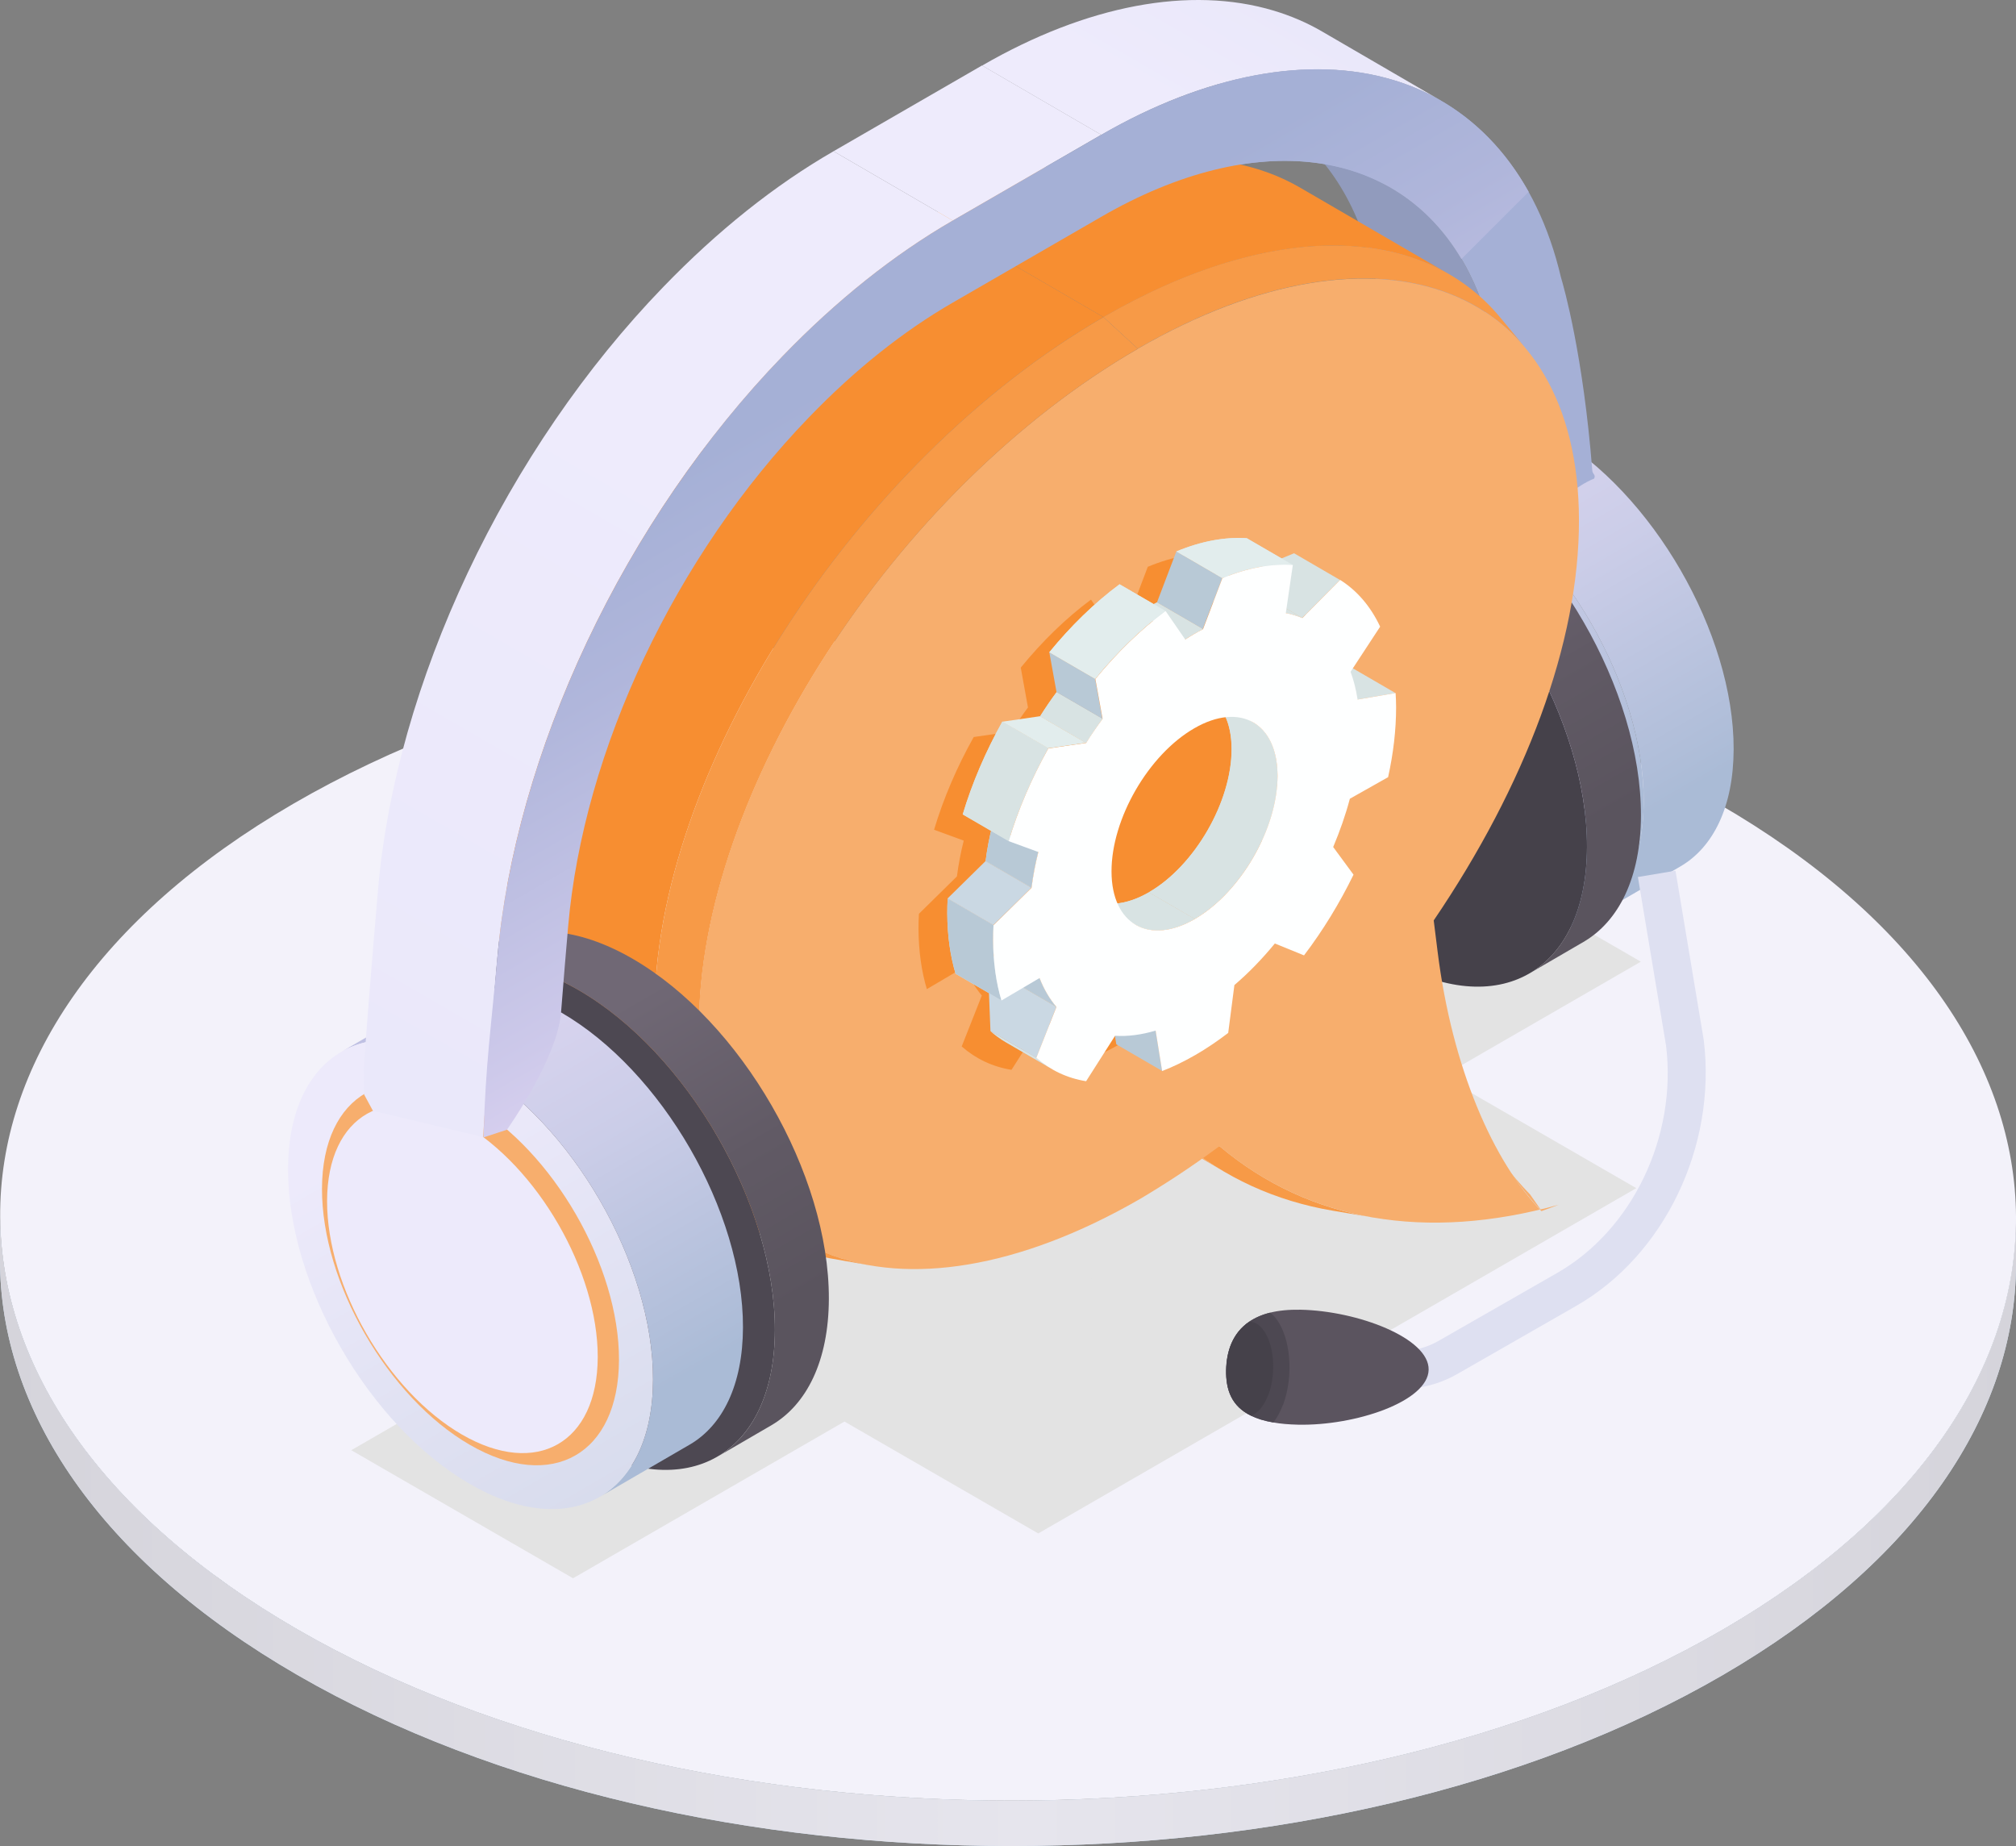<?xml version="1.0" encoding="UTF-8"?>
<svg id="Layer_2" data-name="Layer 2" xmlns="http://www.w3.org/2000/svg" xmlns:xlink="http://www.w3.org/1999/xlink" viewBox="0 0 198.35 181.61">
  <rect x="0" y="0" width="198.35" height="181.61" fill="#808080" stroke="none"/>
  <defs>
    <style>
      .cls-1 {
        fill: #e2eded;
      }

      .cls-1, .cls-2, .cls-3, .cls-4, .cls-5, .cls-6, .cls-7, .cls-8, .cls-9, .cls-10, .cls-11, .cls-12, .cls-13, .cls-14, .cls-15, .cls-16, .cls-17, .cls-18, .cls-19, .cls-20, .cls-21, .cls-22, .cls-23, .cls-24, .cls-25, .cls-26, .cls-27, .cls-28, .cls-29, .cls-30, .cls-31, .cls-32 {
        stroke-width: 0px;
      }

      .cls-2 {
        fill: #f3f2fa;
      }

      .cls-33 {
        clip-path: url(#clippath);
      }

      .cls-3 {
        fill: #e3e3e3;
      }

      .cls-4 {
        fill: url(#linear-gradient);
      }

      .cls-5 {
        fill: #f79a47;
      }

      .cls-6 {
        fill: url(#linear-gradient-11);
      }

      .cls-7 {
        fill: url(#linear-gradient-12);
      }

      .cls-8 {
        fill: url(#linear-gradient-10);
      }

      .cls-9 {
        fill: #cad8e3;
      }

      .cls-10 {
        fill: #a5b0d6;
      }

      .cls-34 {
        clip-path: url(#clippath-1);
      }

      .cls-35 {
        clip-path: url(#clippath-4);
      }

      .cls-36 {
        clip-path: url(#clippath-3);
      }

      .cls-37 {
        clip-path: url(#clippath-2);
      }

      .cls-38 {
        clip-path: url(#clippath-7);
      }

      .cls-39 {
        clip-path: url(#clippath-8);
      }

      .cls-40 {
        clip-path: url(#clippath-6);
      }

      .cls-41 {
        clip-path: url(#clippath-5);
      }

      .cls-42 {
        clip-path: url(#clippath-9);
      }

      .cls-11 {
        fill: #f78e31;
      }

      .cls-12 {
        fill: #edeafb;
      }

      .cls-13 {
        fill: #feffff;
      }

      .cls-43 {
        clip-path: url(#clippath-12);
      }

      .cls-44 {
        clip-path: url(#clippath-10);
      }

      .cls-45 {
        clip-path: url(#clippath-11);
      }

      .cls-46, .cls-17 {
        fill: #b8c9d6;
      }

      .cls-14 {
        fill: #45414a;
      }

      .cls-47, .cls-28 {
        fill: #cee3f6;
      }

      .cls-15 {
        fill: #4d4852;
      }

      .cls-16 {
        fill: #eeebfc;
      }

      .cls-18 {
        fill: #bfc0e3;
      }

      .cls-19 {
        fill: #5b545f;
      }

      .cls-48, .cls-29 {
        fill: #d8e3e3;
      }

      .cls-20 {
        fill: url(#linear-gradient-4);
      }

      .cls-21 {
        fill: url(#linear-gradient-2);
      }

      .cls-22 {
        fill: url(#linear-gradient-3);
      }

      .cls-23 {
        fill: url(#linear-gradient-8);
      }

      .cls-24 {
        fill: url(#linear-gradient-9);
      }

      .cls-25 {
        fill: url(#linear-gradient-7);
      }

      .cls-26 {
        fill: url(#linear-gradient-5);
      }

      .cls-27 {
        fill: url(#linear-gradient-6);
      }

      .cls-49 {
        isolation: isolate;
      }

      .cls-30 {
        fill: #f7ae6d;
      }

      .cls-31 {
        fill: #919bbd;
      }

      .cls-32 {
        fill: #dee0f1;
      }
    </style>
    <clipPath id="clippath">
      <path class="cls-28" d="M198.35,119.98v4.46c-.05,14.61-9.66,29.2-28.85,40.35-38.6,22.43-101.38,22.43-140.23,0C9.72,153.5-.04,138.68,0,123.89v-4.46c-.03,14.79,9.74,29.61,29.29,40.9,38.85,22.43,101.63,22.43,140.23,0,19.19-11.15,28.79-25.74,28.83-40.35Z"/>
    </clipPath>
    <linearGradient id="linear-gradient" x1="0" y1="150.52" x2="198.35" y2="150.52" gradientUnits="userSpaceOnUse">
      <stop offset="0" stop-color="#d5d4db"/>
      <stop offset=".51" stop-color="#e6e5ed"/>
      <stop offset="1" stop-color="#d5d4db"/>
    </linearGradient>
    <linearGradient id="linear-gradient-2" x1="131.04" y1="44.06" x2="152.66" y2="44.06" gradientUnits="userSpaceOnUse">
      <stop offset=".14" stop-color="#aabbd6"/>
      <stop offset=".2" stop-color="#aebdd8"/>
      <stop offset=".71" stop-color="#cbcde8"/>
      <stop offset="1" stop-color="#d7d3ee"/>
    </linearGradient>
    <linearGradient id="linear-gradient-3" x1="-7568.73" y1="95.88" x2="-7547.15" y2="58.49" gradientTransform="translate(-7401.51 -11.72) rotate(-180) scale(1 -1)" xlink:href="#linear-gradient-2"/>
    <linearGradient id="linear-gradient-4" x1="-7557.92" y1="102.12" x2="-7532.62" y2="58.29" gradientTransform="translate(-7401.51 -11.72) rotate(-180) scale(1 -1)" xlink:href="#linear-gradient-2"/>
    <linearGradient id="linear-gradient-5" x1="129.65" y1="68.95" x2="156.27" y2="68.95" xlink:href="#linear-gradient-2"/>
    <linearGradient id="linear-gradient-6" x1="-7598.91" y1="82.1" x2="-7571.57" y2="34.75" gradientTransform="translate(-7439.01 8.22) rotate(-180) scale(1 -1)" gradientUnits="userSpaceOnUse">
      <stop offset=".17" stop-color="#5a545e"/>
      <stop offset=".45" stop-color="#615a65"/>
      <stop offset=".79" stop-color="#706875"/>
    </linearGradient>
    <linearGradient id="linear-gradient-7" x1="-7499.54" y1="137.87" x2="-7472.2" y2="90.51" gradientTransform="translate(-7419.55) rotate(-180) scale(1 -1)" xlink:href="#linear-gradient-6"/>
    <linearGradient id="linear-gradient-8" x1="-7489.31" y1="141.05" x2="-7467.72" y2="103.66" gradientTransform="translate(-7419.55) rotate(-180) scale(1 -1)" xlink:href="#linear-gradient-2"/>
    <linearGradient id="linear-gradient-9" x1="-7478.5" y1="147.29" x2="-7453.19" y2="103.45" gradientTransform="translate(-7419.55) rotate(-180) scale(1 -1)" gradientUnits="userSpaceOnUse">
      <stop offset="0" stop-color="#d8dced"/>
      <stop offset=".82" stop-color="#edeafb"/>
    </linearGradient>
    <linearGradient id="linear-gradient-10" x1="-7533.85" y1="16.69" x2="-7543.68" y2="-.33" gradientTransform="translate(-7419.55) rotate(-180) scale(1 -1)" gradientUnits="userSpaceOnUse">
      <stop offset=".29" stop-color="#eeebfc"/>
      <stop offset="1" stop-color="#eae8fa"/>
    </linearGradient>
    <linearGradient id="linear-gradient-11" x1="-7452.78" y1="107.29" x2="-7504.99" y2="16.86" gradientTransform="translate(-7419.55) rotate(-180) scale(1 -1)" gradientUnits="userSpaceOnUse">
      <stop offset="0" stop-color="#eae8fa"/>
      <stop offset=".71" stop-color="#eeebfc"/>
    </linearGradient>
    <linearGradient id="linear-gradient-12" x1="-7526.07" y1="78.42" x2="-7498.31" y2="30.34" gradientTransform="translate(-7419.55) rotate(-180) scale(1 -1)" gradientUnits="userSpaceOnUse">
      <stop offset="0" stop-color="#d5ceee"/>
      <stop offset=".1" stop-color="#cdc9ea"/>
      <stop offset=".59" stop-color="#b0b6db"/>
      <stop offset=".86" stop-color="#a5b0d6"/>
    </linearGradient>
    <clipPath id="clippath-1">
      <path class="cls-29" d="M118.79,68.45l4.51,2.62c1.47.85,2.38,2.66,2.38,5.24.01,5.18-3.63,11.49-8.14,14.09l-4.51-2.62c4.51-2.6,8.15-8.91,8.14-14.09,0-2.58-.92-4.39-2.38-5.24Z"/>
    </clipPath>
    <clipPath id="clippath-2">
      <path class="cls-29" d="M111.73,90.98l-4.51-2.62c1.49.86,3.54.74,5.81-.57l4.51,2.62c-2.27,1.31-4.33,1.43-5.81.57Z"/>
    </clipPath>
    <clipPath id="clippath-3">
      <path class="cls-17" d="M103.5,105.17l-4.51-2.62c-.55-.32-1.06-.69-1.54-1.11l4.51,2.62c.48.42.99.79,1.54,1.11Z"/>
    </clipPath>
    <clipPath id="clippath-4">
      <path class="cls-29" d="M126.49,60.3l-6.74-3.91c.57.11,1.11.28,1.63.49l6.73,3.91c-.52-.22-1.06-.39-1.63-.49Z"/>
    </clipPath>
    <clipPath id="clippath-5">
      <path class="cls-29" d="M103.94,99.05l-6.74-3.91c-.67-.79.99-.44.56-1.55l4.51,2.62c.43,1.1.99,2.05,1.66,2.84Z"/>
    </clipPath>
    <clipPath id="clippath-6">
      <path class="cls-29" d="M120.25,56.87l-4.51-2.62c2.49-1.03,4.82-1.44,6.93-1.3l4.51,2.62c-2.11-.14-4.44.27-6.93,1.3Z"/>
    </clipPath>
    <clipPath id="clippath-7">
      <path class="cls-29" d="M116.59,62.9l-4.51-2.62c.29-.18.58-.37.88-.54.29-.17.58-.32.87-.47l4.51,2.62c-.29.15-.58.31-.87.47-.3.17-.59.36-.88.54Z"/>
    </clipPath>
    <clipPath id="clippath-8">
      <path class="cls-29" d="M101.48,87.33l-4.51-2.62c.15-1.16.37-2.34.67-3.52l4.51,2.62c-.3,1.18-.52,2.35-.67,3.52Z"/>
    </clipPath>
    <clipPath id="clippath-9">
      <path class="cls-29" d="M98.53,98.42l-4.51-2.62c-.52-1.74-.81-3.73-.82-5.95,0-.48.01-.97.04-1.46l4.51,2.62c-.03.49-.04.97-.04,1.46,0,2.22.3,4.21.82,5.95Z"/>
    </clipPath>
    <clipPath id="clippath-10">
      <path class="cls-29" d="M106.85,73.08l-4.51-2.62c.51-.81,1.05-1.61,1.62-2.37l4.51,2.62c-.56.76-1.1,1.56-1.62,2.37Z"/>
    </clipPath>
    <clipPath id="clippath-11">
      <path class="cls-29" d="M107.75,66.79l-4.51-2.62c2.09-2.56,4.43-4.85,6.91-6.69l4.51,2.62c-2.48,1.84-4.82,4.12-6.91,6.69Z"/>
    </clipPath>
    <clipPath id="clippath-12">
      <path class="cls-29" d="M99.23,82.74l-4.51-2.62c.93-3.1,2.26-6.19,3.9-9.13l4.51,2.62c-1.63,2.93-2.97,6.02-3.9,9.12Z"/>
    </clipPath>
  </defs>
  <g id="Layer_1-2" data-name="Layer 1">
    <g>
      <g class="cls-49">
        <g class="cls-49">
          <path class="cls-47" d="M198.35,119.98v4.46c-.05,14.61-9.66,29.2-28.85,40.35-38.6,22.43-101.38,22.43-140.23,0C9.72,153.5-.04,138.68,0,123.89v-4.46c-.03,14.79,9.74,29.61,29.29,40.9,38.85,22.43,101.63,22.43,140.23,0,19.19-11.15,28.79-25.74,28.83-40.35Z"/>
          <g class="cls-33">
            <path class="cls-4" d="M198.35,119.98v4.46c-.05,14.61-9.66,29.2-28.85,40.35-38.6,22.43-101.38,22.43-140.23,0C9.72,153.5-.04,138.68,0,123.89v-4.46c-.03,14.79,9.74,29.61,29.29,40.9,38.85,22.43,101.63,22.43,140.23,0,19.19-11.15,28.79-25.74,28.83-40.35h0Z"/>
          </g>
        </g>
        <path class="cls-2" d="M169.08,79.08c38.85,22.43,39.06,58.8.44,81.24-38.6,22.43-101.38,22.43-140.23,0-38.85-22.43-39.06-58.8-.46-81.23,38.62-22.44,101.4-22.44,140.25-.01Z"/>
      </g>
      <g>
        <polygon class="cls-3" points="102.15 150.86 80.33 138.26 139.17 104.29 160.99 116.89 102.15 150.86"/>
        <polygon class="cls-3" points="56.38 155.27 34.56 142.67 139.63 82.01 161.44 94.61 56.38 155.27"/>
        <g>
          <g>
            <g>
              <g class="cls-49">
                <path class="cls-21" d="M143.82,47.86l8.85-5.14c-4.99-2.88-9.51-3.15-12.78-1.25l-8.85,5.14c3.26-1.9,7.79-1.63,12.78,1.25h0Z"/>
              </g>
              <path class="cls-22" d="M143.82,47.86l8.85-5.14c9.92,5.73,17.93,19.6,17.9,31-.02,5.66-2.01,9.64-5.24,11.52l-8.85,5.14c3.22-1.87,5.22-5.86,5.24-11.52.03-11.39-7.98-25.27-17.9-31Z"/>
              <path class="cls-20" d="M143.82,47.86c9.92,5.73,17.93,19.6,17.9,31-.03,11.39-8.1,15.99-18.01,10.26-9.92-5.72-17.93-19.6-17.9-31,.03-11.39,8.1-15.99,18.01-10.26Z"/>
              <path class="cls-26" d="M143,53.65c-7.35-4.25-13.33-.84-13.36,7.61-.02,8.45,5.92,18.74,13.27,22.99,7.35,4.25,13.33.84,13.36-7.61s-5.92-18.74-13.27-22.99Z"/>
            </g>
            <g>
              <path class="cls-31" d="M146.79,33.14l-11.73-6.82c.07.26,2.28,7.56,3.06,20.21,1.87.67,7.58,3.54,11.73,6.87-.77-12.68-2.99-20-3.06-20.26Z"/>
              <path class="cls-31" d="M136.86,18.48l-11.73-6.82c4.81,2.79,8.32,7.75,9.92,14.66l11.73,6.82c-1.6-6.92-5.11-11.87-9.92-14.66Z"/>
              <path class="cls-10" d="M119.88,8.27c6.19-1.77,12.06-1.94,17.17-.4,8.32,2.5,14.18,9.39,16.53,19.42.3.99,2.19,7.66,3.08,18.98.03.43.36.38.19.81-3.32,1.33-7.01,6.2-7.01,6.2-.78-12.6-2.98-19.87-3.05-20.13-3.15-13.63-13.75-19.63-26.98-16.52-.01-2.79.02-5.57.08-8.36Z"/>
            </g>
            <g>
              <path class="cls-14" d="M136.81,49.85c-10.71-6.18-19.42-1.22-19.45,11.09-.03,12.3,8.62,27.29,19.33,33.47,10.71,6.18,19.42,1.22,19.45-11.09.03-12.3-8.62-27.29-19.33-33.47Z"/>
              <path class="cls-27" d="M128.32,45.41c3.53-2.05,8.41-1.76,13.8,1.35,10.71,6.18,19.36,21.17,19.33,33.47-.02,6.11-2.18,10.41-5.66,12.44l-5.31,3.09c3.48-2.02,5.64-6.32,5.66-12.44.03-12.3-8.62-27.29-19.33-33.47-5.39-3.11-10.27-3.4-13.8-1.35l5.31-3.09Z"/>
            </g>
          </g>
          <g class="cls-49">
            <path class="cls-30" d="M149.84,117c-.65-.85-1.3-1.71-1.95-2.56.84,1.09,1.73,2.12,2.66,3.08l1.13,1.62c-.63-.64-1.24-1.36-1.84-2.14Z"/>
            <path class="cls-30" d="M120.54,115.32l-14.71-8.55c-1.52-.89-2.97-1.91-4.34-3.06l14.71,8.55c1.37,1.15,2.82,2.18,4.34,3.06Z"/>
            <path class="cls-5" d="M135.19,119.79c-1.35-.23-2.7-.46-4.05-.68-5.64-.95-10.69-3.26-14.94-6.84l3.79.49c4.41,3.72,9.53,6.08,15.2,7.04Z"/>
            <path class="cls-30" d="M117.11,15.31c1.3.23,2.61.46,3.91.69-7.51-1.32-16.94.76-27.17,6.66l-3.37-.82c10.04-5.79,19.27-7.82,26.62-6.53Z"/>
            <path class="cls-11" d="M127.9,18.45l14.71,8.55c-8.15-4.74-20.38-3.68-34.04,4.2l-14.71-8.55c13.66-7.89,25.89-8.94,34.04-4.2Z"/>
            <path class="cls-5" d="M147.6,31.23c.85,1.02,1.69,2.04,2.54,3.06-7.34-8.86-21.68-9.52-38.2.01l-3.38-3.11c16.84-9.72,31.5-9.06,39.03.03Z"/>
            <path class="cls-30" d="M55.07,108.55c-.85-1.02-1.69-2.04-2.54-3.06-3.31-4-5.2-9.67-5.22-16.84-.08-23.01,19.2-52.96,43.18-66.81l3.37.82c-24.46,14.12-44.24,44.81-44.17,68.53.02,7.4,1.97,13.25,5.38,17.36Z"/>
            <path class="cls-11" d="M74.77,121.33l-14.71-8.55c-6.45-3.75-10.34-11.12-10.37-21.6-.07-23.73,19.71-54.41,44.17-68.53l14.71,8.55c-24.46,14.12-44.24,44.81-44.17,68.53.03,10.48,3.92,17.85,10.37,21.6Z"/>
            <path class="cls-30" d="M111.94,34.31c23.98-13.83,43.36-6.2,43.41,16.82.04,12.12-5.28,26.15-14.29,39.42l.38,3.05c1.43,11.49,5.49,20.71,10.22,25.55l1.71-.63c-13.06,3.63-24.63,1.63-33.39-5.76-2.92,2.16-5.39,3.75-7.81,5.19-23.98,13.83-43.36,6.2-43.41-16.82-.08-23.01,19.2-52.96,43.18-66.81Z"/>
            <path class="cls-11" d="M129.21,75.35l-3.74,2.11c-.42,1.59-.98,3.18-1.64,4.75l2,2.72c-1.36,2.79-3,5.48-4.87,7.94l-2.87-1.17c-1.24,1.51-2.57,2.89-3.98,4.09l-.61,4.71c-1.06.81-2.14,1.54-3.25,2.18-1.11.64-2.19,1.16-3.25,1.57l-.64-3.98c-1.41.42-2.75.59-3.99.51l-2.85,4.47c-1.87-.3-3.52-1.09-4.9-2.3l1.98-5.01c-.67-.79-1.23-1.74-1.66-2.84l-3.75,2.21c-.52-1.74-.81-3.73-.82-5.95,0-.48.01-.97.04-1.46l3.74-3.68c.15-1.16.37-2.34.67-3.52l-2.92-1.07c.93-3.1,2.26-6.19,3.9-9.12l3.72-.54c.51-.81,1.05-1.61,1.62-2.37l-.71-3.92c2.09-2.56,4.43-4.85,6.91-6.69l1.93,2.8c.29-.18.58-.37.88-.54.29-.17.58-.32.87-.47l1.91-5.02c2.49-1.03,4.82-1.44,6.93-1.3l-.69,4.73c.57.11,1.11.28,1.63.49l3.71-3.75c1.65,1.04,2.99,2.58,3.94,4.6l-2.91,4.44c.31.83.54,1.74.69,2.73l3.74-.64c.03.46.05.92.05,1.41,0,2.22-.27,4.53-.79,6.88Z"/>
            <path class="cls-5" d="M85.56,124.48c-1.3-.23-2.61-.46-3.91-.69-10.46-1.84-17.21-10.25-17.25-24.06-.07-23.73,19.71-54.41,44.17-68.53l3.38,3.11c-23.98,13.85-43.25,43.8-43.18,66.81.03,13.38,6.59,21.57,16.79,23.36Z"/>
          </g>
          <g>
            <g>
              <path class="cls-15" d="M56.91,97.39c-10.71-6.18-19.42-1.22-19.45,11.09-.03,12.3,8.62,27.29,19.33,33.47,10.71,6.18,19.42,1.22,19.45-11.09.03-12.3-8.62-27.29-19.33-33.47Z"/>
              <path class="cls-25" d="M48.42,92.96c3.53-2.05,8.41-1.76,13.8,1.35,10.71,6.18,19.36,21.17,19.33,33.47-.02,6.11-2.18,10.41-5.66,12.44l-5.31,3.09c3.48-2.02,5.64-6.32,5.66-12.44.03-12.3-8.62-27.29-19.33-33.47-5.39-3.11-10.27-3.4-13.8-1.35l5.31-3.09Z"/>
              <g class="cls-49">
                <path class="cls-18" d="M46.35,104.74l8.85-5.14c-4.99-2.88-9.51-3.15-12.78-1.25l-8.85,5.14c3.26-1.9,7.79-1.63,12.78,1.25h0Z"/>
              </g>
              <path class="cls-23" d="M46.35,104.74l8.85-5.14c9.92,5.73,17.93,19.6,17.9,31-.02,5.66-2.01,9.64-5.24,11.52l-8.85,5.14c3.22-1.87,5.22-5.86,5.24-11.52.03-11.39-7.98-25.27-17.9-31Z"/>
              <path class="cls-24" d="M46.35,104.74c9.92,5.73,17.93,19.6,17.9,31-.03,11.39-8.1,15.99-18.01,10.26-9.92-5.72-17.93-19.6-17.9-31,.03-11.39,8.1-15.99,18.01-10.26Z"/>
              <path class="cls-30" d="M46.34,108.58c8.07,4.66,14.59,15.95,14.56,25.22-.03,9.27-6.59,13.01-14.66,8.35-8.07-4.66-14.59-15.95-14.56-25.22.03-9.27,6.59-13.01,14.66-8.35Z"/>
              <path class="cls-12" d="M45.54,110.53c-7.35-4.25-13.33-.84-13.36,7.61-.02,8.45,5.92,18.74,13.27,22.99,7.35,4.25,13.33.84,13.36-7.61.02-8.45-5.92-18.74-13.27-22.99Z"/>
            </g>
            <g class="cls-49">
              <path class="cls-8" d="M125.33,1.05c1.69.51,3.28,1.19,4.75,2.05l11.73,6.82c-1.48-.86-3.07-1.55-4.75-2.05-8.21-2.46-18.41-.55-28.7,5.4l-11.73-6.82C106.92.5,117.11-1.42,125.33,1.05Z"/>
              <polygon class="cls-16" points="108.35 13.26 96.62 6.44 82.01 14.88 93.74 21.7 108.35 13.26"/>
              <path class="cls-6" d="M93.74,21.7l-11.73-6.82c-5.78,3.33-11.42,7.83-16.76,13.36-7.63,7.89-14.28,17.61-19.23,28.1-4.91,10.41-7.96,21.17-8.82,31.11-.52,5.97-1.36,16.32-1.39,17.64,0,.19.02,2.6.02,2.6l.86,1.59,10.89,2.6c-.26,1.79.76-10.78,1.35-17.61.86-9.95,3.91-20.71,8.82-31.11,4.95-10.49,11.6-20.21,19.23-28.1,5.34-5.53,10.98-10.02,16.76-13.36Z"/>
              <path class="cls-7" d="M48.93,94.27c.86-9.95,3.91-20.71,8.82-31.11,4.95-10.49,11.6-20.21,19.23-28.1,5.34-5.53,10.98-10.02,16.76-13.36l14.61-8.44c10.3-5.94,20.49-7.86,28.7-5.4,5.73,1.72,10.29,5.53,13.35,11.01-2.2,2.2-4.4,4.4-6.61,6.61-6.49-10.95-20.23-12.93-35.42-4.16l-14.61,8.44c-4.89,2.82-9.66,6.62-14.17,11.3-13.12,13.57-22.19,32.76-23.69,50.07-.2,2.31-.45,5.28-.7,8.48-.35,4.52-5.32,11.53-5.32,11.53l-2.31.76c.21-7.43.76-10.78,1.35-17.61Z"/>
            </g>
            <path class="cls-32" d="M137.76,136.65c-1.93,0-3.86-.49-5.58-1.47l-1.29-.73,1.86-3.25,1.29.73c2.3,1.31,5.17,1.31,7.47,0l11.7-6.7c7.4-4.23,11.8-13.43,10.71-22.36l-2.77-16.59,3.7-.62,2.78,16.67c1.28,10.47-3.89,21.19-12.56,26.15l-11.7,6.7c-1.73.99-3.66,1.48-5.6,1.48Z"/>
            <path class="cls-19" d="M140.56,134.76c-.06,3.12-7.22,5.52-12.84,5.4-.92-.02-1.74-.09-2.45-.22-.88-.15-1.6-.37-2.2-.67-1.88-.92-2.48-2.51-2.44-4.49.04-1.85.63-3.63,2.27-4.75.56-.38,1.24-.69,2.06-.89.84-.21,1.83-.31,2.99-.29,5.62.11,12.68,2.79,12.61,5.91Z"/>
            <path class="cls-15" d="M126.24,138.17c-.27.72-.59,1.31-.96,1.77-.88-.15-1.6-.37-2.2-.67-1.88-.92-2.48-2.51-2.44-4.49.04-1.85.63-3.63,2.27-4.75.56-.38,1.24-.69,2.06-.89.19.14.37.31.54.53,1.47,1.84,1.8,5.64.74,8.51Z"/>
          </g>
          <g class="cls-49">
            <polygon class="cls-29" points="133.55 68.82 129.04 66.2 132.78 65.56 137.29 68.18 133.55 68.82"/>
            <polygon class="cls-17" points="114.34 105.36 109.83 102.74 109.19 98.76 113.7 101.38 114.34 105.36"/>
            <g>
              <path class="cls-48" d="M118.79,68.45l4.51,2.62c1.47.85,2.38,2.66,2.38,5.24.01,5.18-3.63,11.49-8.14,14.09l-4.51-2.62c4.51-2.6,8.15-8.91,8.14-14.09,0-2.58-.92-4.39-2.38-5.24Z"/>
              <g class="cls-34">
                <g class="cls-49">
                  <path class="cls-29" d="M117.55,90.41l-4.51-2.62c4.51-2.6,8.15-8.91,8.14-14.09,0-2.58-.92-4.39-2.38-5.24l4.51,2.62c1.47.85,2.38,2.66,2.38,5.24.01,5.18-3.63,11.49-8.14,14.09h0Z"/>
                </g>
              </g>
            </g>
            <g>
              <path class="cls-48" d="M111.73,90.98l-4.51-2.62c1.49.86,3.54.74,5.81-.57l4.51,2.62c-2.27,1.31-4.33,1.43-5.81.57Z"/>
              <g class="cls-37">
                <g class="cls-49">
                  <path class="cls-29" d="M111.73,90.98l-4.51-2.62c1.49.86,3.54.74,5.81-.57l4.51,2.62c-2.27,1.31-4.33,1.43-5.81.57h0Z"/>
                </g>
              </g>
            </g>
            <polygon class="cls-29" points="128.12 60.8 121.38 56.88 127.32 54.43 131.83 57.05 128.12 60.8"/>
            <g>
              <path class="cls-46" d="M103.5,105.17l-4.51-2.62c-.55-.32-1.06-.69-1.54-1.11l4.51,2.62c.48.42.99.79,1.54,1.11Z"/>
              <g class="cls-36">
                <g class="cls-49">
                  <path class="cls-29" d="M103.5,105.17l-4.51-2.62c-.55-.32-1.06-.69-1.54-1.11l4.51,2.62c.48.42.99.79,1.54,1.11h0Z"/>
                </g>
              </g>
            </g>
            <g>
              <path class="cls-48" d="M126.49,60.3l-6.74-3.91c.57.11,1.11.28,1.63.49l6.73,3.91c-.52-.22-1.06-.39-1.63-.49Z"/>
              <g class="cls-35">
                <g class="cls-49">
                  <path class="cls-29" d="M126.49,60.3l-6.74-3.91c.57.11,1.11.28,1.63.49l6.74,3.91c-.52-.22-1.06-.39-1.63-.49h0Z"/>
                </g>
              </g>
            </g>
            <polygon class="cls-9" points="101.96 104.06 97.45 101.44 97.2 95.13 103.94 99.05 101.96 104.06"/>
            <g>
              <path class="cls-48" d="M103.94,99.05l-6.74-3.91c-.67-.79.99-.44.56-1.55l4.51,2.62c.43,1.1.99,2.05,1.66,2.84Z"/>
              <g class="cls-41">
                <g class="cls-49">
                  <path class="cls-17" d="M103.94,99.05l-6.73-3.91c-.67-.79.99-.44.56-1.55l4.51,2.62c.43,1.1.99,2.05,1.66,2.84h0Z"/>
                </g>
              </g>
            </g>
            <polygon class="cls-17" points="118.34 61.89 113.83 59.27 115.74 54.25 120.25 56.87 118.34 61.89"/>
            <g>
              <path class="cls-48" d="M120.25,56.87l-4.51-2.62c2.49-1.03,4.82-1.44,6.93-1.3l4.51,2.62c-2.11-.14-4.44.27-6.93,1.3Z"/>
              <g class="cls-40">
                <g class="cls-49">
                  <path class="cls-1" d="M120.25,56.87l-4.51-2.62c2.49-1.03,4.82-1.44,6.93-1.3l4.51,2.62c-2.11-.14-4.44.27-6.93,1.3h0Z"/>
                </g>
              </g>
            </g>
            <g>
              <path class="cls-48" d="M116.59,62.9l-4.51-2.62c.29-.18.58-.37.88-.54.29-.17.58-.32.87-.47l4.51,2.62c-.29.15-.58.31-.87.47-.3.17-.59.36-.88.54Z"/>
              <g class="cls-38">
                <g class="cls-49">
                  <path class="cls-29" d="M116.59,62.9l-4.51-2.62c.29-.18.58-.37.88-.54.29-.17.58-.32.87-.47l4.51,2.62c-.29.15-.58.31-.87.47-.3.17-.59.36-.88.54h0Z"/>
                </g>
              </g>
            </g>
            <g>
              <path class="cls-48" d="M101.48,87.33l-4.51-2.62c.15-1.16.37-2.34.67-3.52l4.51,2.62c-.3,1.18-.52,2.35-.67,3.52Z"/>
              <g class="cls-39">
                <g class="cls-49">
                  <path class="cls-17" d="M101.48,87.33l-4.51-2.62c.15-1.16.37-2.34.67-3.52l4.51,2.62c-.3,1.18-.52,2.35-.67,3.52h0Z"/>
                </g>
              </g>
            </g>
            <g>
              <path class="cls-48" d="M98.53,98.42l-4.51-2.62c-.52-1.74-.81-3.73-.82-5.95,0-.48.01-.97.04-1.46l4.51,2.62c-.03.49-.04.97-.04,1.46,0,2.22.3,4.21.82,5.95Z"/>
              <g class="cls-42">
                <g class="cls-49">
                  <path class="cls-17" d="M98.53,98.42l-4.51-2.62c-.52-1.74-.81-3.73-.82-5.95,0-.48.01-.97.04-1.46l4.51,2.62c-.03.49-.04.97-.04,1.46,0,2.22.3,4.21.82,5.95h0Z"/>
                </g>
              </g>
            </g>
            <polygon class="cls-9" points="97.74 91.01 93.23 88.39 96.97 84.71 101.48 87.33 97.74 91.01"/>
            <g>
              <path class="cls-48" d="M106.85,73.08l-4.51-2.62c.51-.81,1.05-1.61,1.62-2.37l4.51,2.62c-.56.76-1.1,1.56-1.62,2.37Z"/>
              <g class="cls-44">
                <g class="cls-49">
                  <path class="cls-29" d="M106.85,73.08l-4.51-2.62c.51-.81,1.05-1.61,1.62-2.37l4.51,2.62c-.56.76-1.1,1.56-1.62,2.37h0Z"/>
                </g>
              </g>
            </g>
            <polygon class="cls-17" points="108.46 70.71 103.95 68.09 103.24 64.17 107.75 66.79 108.46 70.71"/>
            <g>
              <path class="cls-48" d="M107.75,66.79l-4.51-2.62c2.09-2.56,4.43-4.85,6.91-6.69l4.51,2.62c-2.48,1.84-4.82,4.12-6.91,6.69Z"/>
              <g class="cls-45">
                <g class="cls-49">
                  <path class="cls-1" d="M107.75,66.79l-4.51-2.62c2.09-2.56,4.43-4.85,6.91-6.69l4.51,2.62c-2.48,1.84-4.82,4.12-6.91,6.69h0Z"/>
                </g>
              </g>
            </g>
            <g>
              <path class="cls-48" d="M99.23,82.74l-4.51-2.62c.93-3.1,2.26-6.19,3.9-9.13l4.51,2.62c-1.63,2.93-2.97,6.02-3.9,9.12Z"/>
              <g class="cls-43">
                <g class="cls-49">
                  <path class="cls-29" d="M99.23,82.74l-4.51-2.62c.93-3.1,2.26-6.19,3.9-9.13l4.51,2.62c-1.63,2.93-2.97,6.02-3.9,9.12h0Z"/>
                </g>
              </g>
            </g>
            <path class="cls-13" d="M136.55,76.47l-3.74,2.11c-.42,1.59-.98,3.18-1.64,4.75l2,2.72c-1.36,2.79-3,5.48-4.87,7.94l-2.87-1.17c-1.24,1.51-2.57,2.89-3.98,4.09l-.61,4.71c-1.06.81-2.14,1.54-3.25,2.18-1.11.64-2.19,1.16-3.25,1.57l-.64-3.98c-1.41.42-2.75.59-3.99.51l-2.85,4.47c-1.87-.3-3.52-1.09-4.9-2.3l1.98-5.01c-.67-.79-1.23-1.74-1.66-2.84l-3.75,2.21c-.52-1.74-.81-3.73-.82-5.95,0-.48.01-.97.04-1.46l3.74-3.68c.15-1.16.37-2.34.67-3.52l-2.92-1.07c.93-3.1,2.26-6.19,3.9-9.12l3.72-.54c.51-.81,1.05-1.61,1.62-2.37l-.71-3.92c2.09-2.56,4.43-4.85,6.91-6.69l1.93,2.8c.29-.18.58-.37.88-.54.29-.17.58-.32.87-.47l1.91-5.02c2.49-1.03,4.82-1.44,6.93-1.3l-.69,4.73c.57.11,1.11.28,1.63.49l3.71-3.75c1.65,1.04,2.99,2.58,3.94,4.6l-2.91,4.44c.31.83.54,1.74.69,2.73l3.74-.64c.03.46.05.92.05,1.41,0,2.22-.27,4.53-.79,6.88ZM117.55,90.41c4.51-2.6,8.15-8.91,8.14-14.09-.01-5.19-3.68-7.28-8.19-4.67-4.51,2.6-8.16,8.92-8.14,14.1.01,5.18,3.69,7.27,8.2,4.66h0Z"/>
            <polygon class="cls-1" points="103.13 73.62 98.62 71 102.34 70.46 106.85 73.08 103.13 73.62"/>
          </g>
          <path class="cls-14" d="M124.79,137.2c-.42,1.13-1.04,1.85-1.7,2.07-1.88-.92-2.48-2.51-2.44-4.49.04-1.85.63-3.63,2.27-4.75.46,0,.92.23,1.32.74,1.11,1.39,1.36,4.27.56,6.44Z"/>
        </g>
      </g>
    </g>
  </g>
</svg>